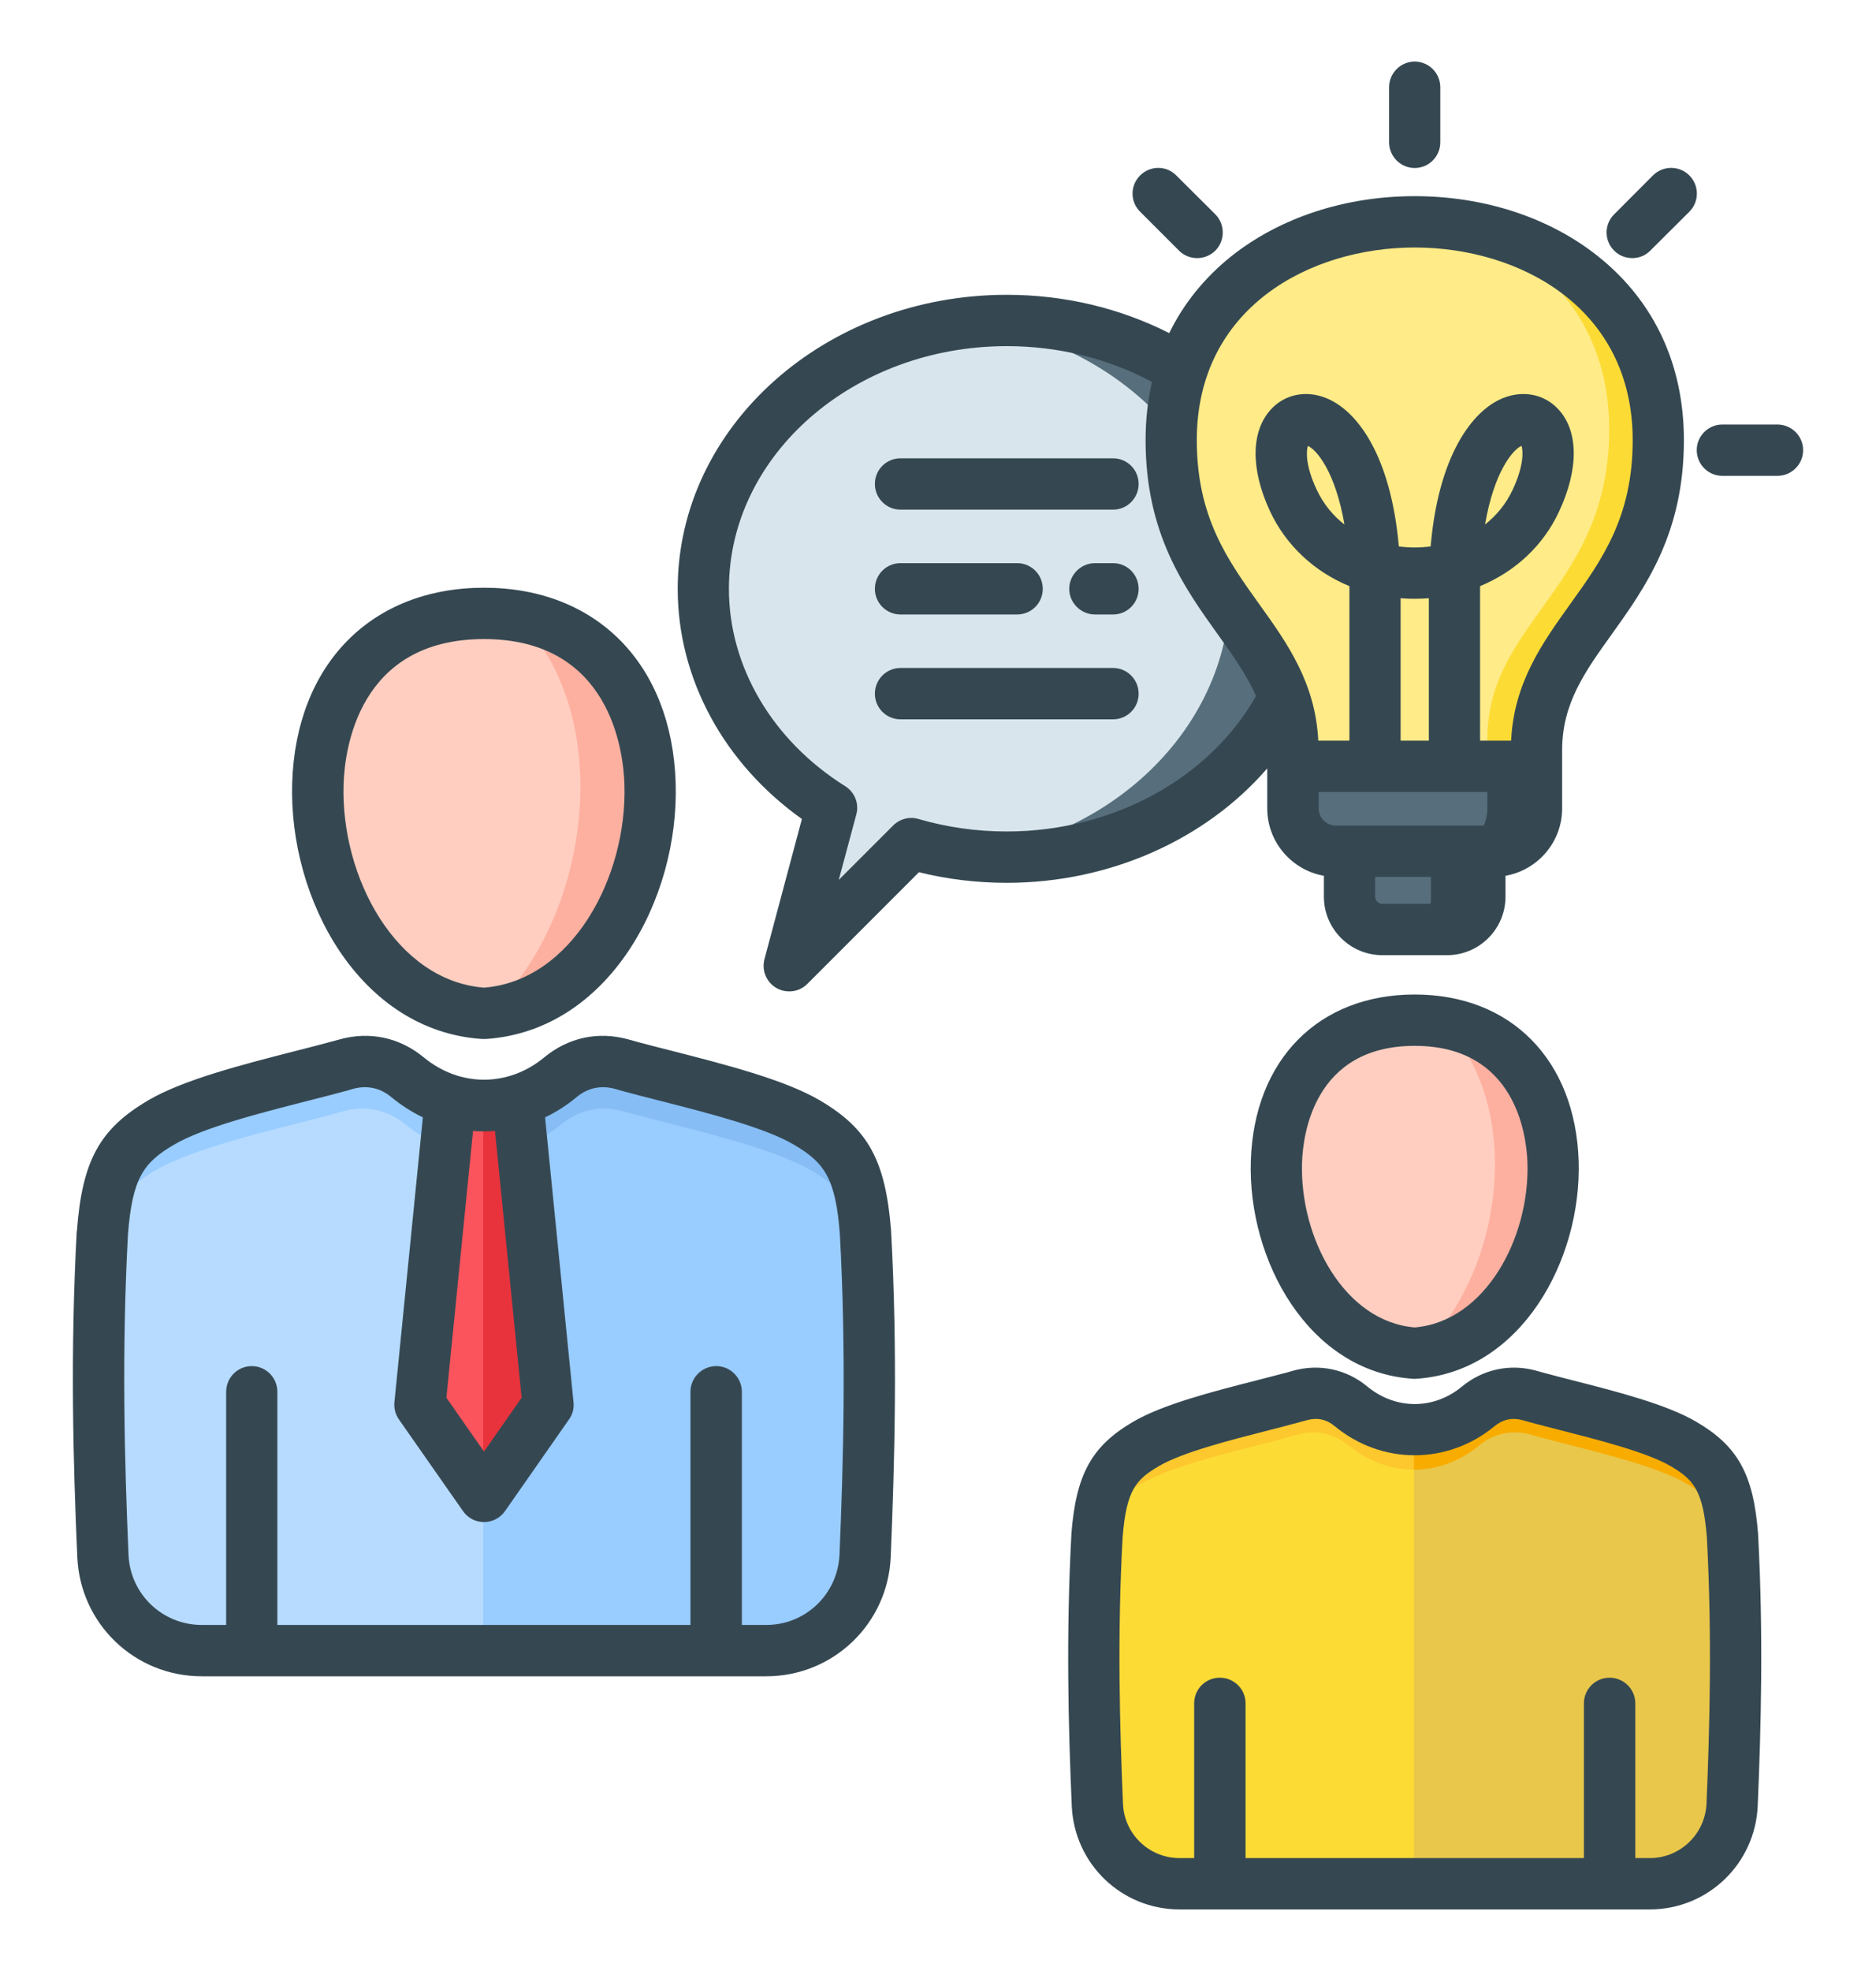 <svg width="20" height="21" viewBox="0 0 20 21" fill="none" xmlns="http://www.w3.org/2000/svg">
<g clip-path="url(#clip0_81_2476)">
<path fill-rule="evenodd" clip-rule="evenodd" d="M18.454 19.226C18.494 18.278 18.513 17.356 18.458 16.364C18.415 15.802 18.289 15.591 17.937 15.385C17.579 15.175 16.869 15.024 16.367 14.888L16.295 14.868C16.101 14.814 15.909 14.855 15.754 14.983C15.348 15.319 14.8 15.319 14.395 14.983C14.239 14.855 14.047 14.814 13.853 14.868L13.781 14.888C13.279 15.024 12.569 15.175 12.212 15.385C11.859 15.591 11.734 15.802 11.691 16.364C11.636 17.356 11.654 18.278 11.694 19.226C11.714 19.696 12.101 20.066 12.571 20.066H17.578C18.048 20.066 18.435 19.696 18.454 19.226Z" fill="#F9AC00"/>
<path fill-rule="evenodd" clip-rule="evenodd" d="M18.454 19.226C18.494 18.294 18.512 17.388 18.461 16.415C18.388 16.12 18.249 15.964 17.987 15.811C17.624 15.598 16.901 15.444 16.39 15.306L16.317 15.285C16.119 15.23 15.924 15.272 15.766 15.403C15.353 15.744 14.796 15.743 14.383 15.403C14.224 15.272 14.029 15.23 13.832 15.285L13.758 15.306C13.248 15.444 12.525 15.598 12.161 15.811C11.899 15.964 11.761 16.12 11.688 16.415C11.636 17.388 11.655 18.294 11.694 19.226C11.714 19.696 12.1 20.066 12.571 20.066H17.578C18.048 20.066 18.435 19.696 18.454 19.226Z" fill="#E9C74B"/>
<path fill-rule="evenodd" clip-rule="evenodd" d="M15.074 15.235C14.836 15.235 14.598 15.151 14.395 14.983C14.239 14.855 14.047 14.814 13.853 14.868L13.781 14.888C13.279 15.024 12.569 15.175 12.212 15.385C11.859 15.591 11.734 15.802 11.691 16.364C11.636 17.356 11.654 18.278 11.694 19.226C11.714 19.696 12.101 20.066 12.571 20.066H15.074V15.235L15.074 15.235Z" fill="#FDC72E"/>
<path fill-rule="evenodd" clip-rule="evenodd" d="M11.688 16.415C11.636 17.388 11.655 18.294 11.694 19.226C11.714 19.696 12.1 20.066 12.571 20.066H15.074V15.658C14.832 15.658 14.589 15.573 14.383 15.403C14.224 15.272 14.029 15.23 13.832 15.285L13.758 15.306C13.248 15.444 12.525 15.598 12.161 15.811C11.899 15.964 11.761 16.12 11.688 16.415Z" fill="#FCDB35"/>
<path fill-rule="evenodd" clip-rule="evenodd" d="M15.074 14.418C13.344 14.306 12.887 10.873 15.074 10.873C17.262 10.873 16.805 14.306 15.074 14.418Z" fill="#FDB0A0"/>
<path fill-rule="evenodd" clip-rule="evenodd" d="M15.074 14.418C13.344 14.306 12.887 10.873 15.074 10.873C15.182 10.873 15.284 10.882 15.379 10.898C16.258 11.76 16.044 13.564 15.123 14.414C15.107 14.415 15.091 14.417 15.074 14.418V14.418Z" fill="#FFCEC0"/>
<path fill-rule="evenodd" clip-rule="evenodd" d="M9.208 16.568C9.256 15.431 9.278 14.324 9.212 13.134C9.16 12.46 9.01 12.207 8.587 11.959C8.158 11.708 7.305 11.526 6.703 11.363L6.617 11.339C6.384 11.274 6.154 11.323 5.967 11.477C5.48 11.88 4.823 11.88 4.336 11.477C4.15 11.323 3.92 11.274 3.686 11.339L3.6 11.363C2.998 11.526 2.145 11.708 1.717 11.959C1.294 12.207 1.143 12.46 1.091 13.134C1.026 14.324 1.047 15.431 1.095 16.568C1.119 17.132 1.583 17.577 2.148 17.577H8.156C8.72 17.577 9.184 17.132 9.208 16.568Z" fill="#86BDF5"/>
<path fill-rule="evenodd" clip-rule="evenodd" d="M9.208 16.568C9.255 15.45 9.277 14.363 9.215 13.196C9.128 12.842 8.961 12.655 8.647 12.47C8.211 12.215 7.343 12.03 6.731 11.864L6.643 11.84C6.405 11.774 6.171 11.823 5.981 11.98C5.486 12.39 4.817 12.389 4.322 11.98C4.132 11.823 3.898 11.774 3.66 11.84L3.573 11.864C2.96 12.03 2.092 12.215 1.656 12.47C1.342 12.655 1.175 12.842 1.088 13.196C1.026 14.363 1.048 15.45 1.095 16.568C1.119 17.132 1.583 17.577 2.148 17.577H8.156C8.72 17.577 9.184 17.132 9.208 16.568Z" fill="#99CCFF"/>
<path fill-rule="evenodd" clip-rule="evenodd" d="M5.152 11.779C4.866 11.779 4.58 11.678 4.336 11.477C4.15 11.323 3.92 11.274 3.686 11.339L3.6 11.363C2.998 11.526 2.145 11.708 1.717 11.959C1.294 12.207 1.143 12.46 1.091 13.134C1.026 14.324 1.047 15.431 1.095 16.568C1.119 17.132 1.583 17.577 2.148 17.577H5.152V11.779L5.152 11.779Z" fill="#99CCFF"/>
<path fill-rule="evenodd" clip-rule="evenodd" d="M1.088 13.196C1.026 14.363 1.048 15.45 1.095 16.568C1.119 17.132 1.583 17.577 2.148 17.577H5.152V12.287C4.861 12.287 4.57 12.185 4.322 11.98C4.132 11.823 3.898 11.774 3.66 11.84L3.573 11.864C2.96 12.03 2.092 12.215 1.656 12.47C1.342 12.655 1.175 12.842 1.088 13.196Z" fill="#B6DBFF"/>
<path fill-rule="evenodd" clip-rule="evenodd" d="M5.152 10.799C3.075 10.665 2.527 6.545 5.152 6.545C7.776 6.545 7.228 10.665 5.152 10.799Z" fill="#FDB0A0"/>
<path fill-rule="evenodd" clip-rule="evenodd" d="M5.152 10.799C3.075 10.665 2.527 6.545 5.152 6.545C5.281 6.545 5.403 6.556 5.517 6.575C6.572 7.609 6.316 9.774 5.21 10.794C5.191 10.796 5.171 10.798 5.152 10.799L5.152 10.799Z" fill="#FFCEC0"/>
<path fill-rule="evenodd" clip-rule="evenodd" d="M4.793 11.725L4.469 14.966L5.152 15.943L5.835 14.966L5.511 11.725C5.276 11.796 5.028 11.796 4.793 11.725L4.793 11.725Z" fill="#FB545C"/>
<path fill-rule="evenodd" clip-rule="evenodd" d="M5.152 15.943L5.835 14.966L5.511 11.725C5.393 11.761 5.272 11.778 5.152 11.778V15.943V15.943Z" fill="#E8333C"/>
<path fill-rule="evenodd" clip-rule="evenodd" d="M10.725 3.406C12.515 3.406 13.967 4.689 13.967 6.272C13.967 7.855 12.515 9.138 10.725 9.138C10.369 9.138 10.026 9.087 9.705 8.993L8.4 10.298L8.852 8.612C8.024 8.093 7.483 7.238 7.483 6.272C7.483 4.69 8.934 3.406 10.725 3.406L10.725 3.406Z" fill="#576F7C"/>
<path fill-rule="evenodd" clip-rule="evenodd" d="M10.298 9.113C10.094 9.089 9.896 9.049 9.705 8.993L8.401 10.298L8.852 8.612C8.024 8.093 7.483 7.238 7.483 6.272C7.483 4.817 8.709 3.616 10.298 3.431C11.887 3.616 13.114 4.817 13.114 6.272C13.114 7.727 11.887 8.929 10.298 9.113V9.113Z" fill="#D9E5EC"/>
<path fill-rule="evenodd" clip-rule="evenodd" d="M13.775 8.613C13.775 8.865 13.981 9.07 14.233 9.07H15.916C16.167 9.07 16.373 8.865 16.373 8.613V7.992C16.373 6.734 17.672 6.381 17.672 4.69C17.672 3.139 16.373 2.363 15.074 2.363C13.775 2.363 12.477 3.139 12.477 4.69C12.477 6.381 13.775 6.734 13.775 7.992V8.613H13.775Z" fill="#FCDB35"/>
<path fill-rule="evenodd" clip-rule="evenodd" d="M13.775 8.613C13.775 8.865 13.981 9.07 14.233 9.07H15.4C15.651 9.07 15.857 8.865 15.857 8.613V7.874C15.857 6.616 17.156 6.263 17.156 4.572C17.156 3.414 16.431 2.688 15.524 2.394C15.375 2.373 15.225 2.363 15.074 2.363C13.775 2.363 12.477 3.139 12.477 4.69C12.477 6.381 13.775 6.734 13.775 7.992V8.613L13.775 8.613Z" fill="#FFEB87"/>
<path fill-rule="evenodd" clip-rule="evenodd" d="M15.777 8.627H14.371V9.549C14.371 9.744 14.53 9.904 14.725 9.904H15.423C15.618 9.904 15.777 9.744 15.777 9.549V8.627Z" fill="#354852"/>
<path fill-rule="evenodd" clip-rule="evenodd" d="M15.255 8.627H14.371V9.549C14.371 9.744 14.53 9.904 14.725 9.904H15.028C15.16 9.852 15.255 9.723 15.255 9.573V8.627Z" fill="#576F7C"/>
<path fill-rule="evenodd" clip-rule="evenodd" d="M16.372 8.613C16.372 8.864 16.167 9.07 15.915 9.07H14.233C13.982 9.07 13.776 8.864 13.776 8.613V8.165H16.372V8.613Z" fill="#354852"/>
<path fill-rule="evenodd" clip-rule="evenodd" d="M15.4 9.07H14.233C13.982 9.07 13.776 8.864 13.776 8.613V8.165H15.857V8.613C15.857 8.864 15.651 9.07 15.4 9.07Z" fill="#576F7C"/>
<path fill-rule="evenodd" clip-rule="evenodd" d="M19.223 4.796C19.223 4.948 19.1 5.07 18.948 5.07H18.362C18.212 5.07 18.089 4.948 18.089 4.796C18.089 4.645 18.212 4.523 18.362 4.523H18.948C19.1 4.523 19.223 4.645 19.223 4.796ZM17.208 2.67C17.101 2.564 17.101 2.39 17.208 2.284L17.622 1.869C17.73 1.762 17.903 1.762 18.01 1.869C18.117 1.976 18.117 2.149 18.01 2.256L17.594 2.67C17.541 2.724 17.472 2.75 17.402 2.75C17.332 2.75 17.261 2.724 17.208 2.67ZM12.155 2.256C12.047 2.149 12.047 1.976 12.155 1.869C12.262 1.762 12.435 1.762 12.54 1.869L12.957 2.284C13.062 2.39 13.062 2.564 12.957 2.67C12.902 2.724 12.832 2.75 12.763 2.75C12.693 2.75 12.623 2.724 12.569 2.67L12.155 2.256H12.155ZM14.809 1.516V0.93C14.809 0.779 14.932 0.656 15.082 0.656C15.233 0.656 15.355 0.779 15.355 0.93V1.516C15.355 1.667 15.233 1.79 15.082 1.79C14.932 1.79 14.809 1.667 14.809 1.516ZM15.082 14.143C14.331 14.081 13.855 13.189 13.881 12.387C13.89 12.095 14.005 11.143 15.082 11.143C16.159 11.143 16.274 12.095 16.284 12.387C16.31 13.189 15.834 14.081 15.082 14.143ZM15.082 10.596C14.056 10.596 13.369 11.292 13.335 12.369C13.301 13.429 13.953 14.618 15.063 14.69C15.071 14.691 15.077 14.691 15.082 14.691C15.088 14.691 15.094 14.691 15.099 14.69C16.212 14.618 16.863 13.429 16.83 12.369C16.794 11.292 16.108 10.596 15.082 10.596H15.082ZM18.193 19.217C18.178 19.542 17.912 19.797 17.588 19.797H17.434V18.148C17.434 17.997 17.31 17.875 17.159 17.875C17.009 17.875 16.886 17.997 16.886 18.148V19.797H13.279V18.148C13.279 17.997 13.156 17.875 13.004 17.875C12.853 17.875 12.731 17.997 12.731 18.148V19.797H12.576C12.251 19.797 11.985 19.542 11.972 19.217C11.938 18.405 11.91 17.434 11.968 16.383C12.008 15.873 12.111 15.764 12.356 15.62C12.606 15.473 13.119 15.343 13.529 15.238C13.644 15.208 13.757 15.18 13.86 15.151L13.934 15.131C14.041 15.101 14.141 15.122 14.228 15.194C14.73 15.609 15.433 15.609 15.935 15.194C16.024 15.122 16.122 15.101 16.231 15.131L16.304 15.152C16.408 15.18 16.521 15.208 16.636 15.238C17.046 15.343 17.556 15.473 17.809 15.62C18.053 15.764 18.157 15.873 18.197 16.383C18.253 17.434 18.227 18.405 18.193 19.218L18.193 19.217ZM18.743 16.344V16.35C18.801 17.425 18.774 18.415 18.739 19.24C18.712 19.859 18.206 20.344 17.588 20.344H12.576C11.957 20.344 11.452 19.859 11.426 19.24C11.39 18.415 11.364 17.425 11.422 16.35V16.344C11.471 15.709 11.637 15.408 12.079 15.149C12.398 14.962 12.927 14.827 13.393 14.708C13.507 14.679 13.616 14.651 13.717 14.624L13.787 14.604C14.066 14.527 14.354 14.588 14.576 14.772C14.879 15.022 15.286 15.022 15.587 14.772C15.811 14.588 16.099 14.527 16.378 14.604L16.449 14.624C16.549 14.651 16.658 14.679 16.771 14.708C17.238 14.827 17.767 14.962 18.085 15.149C18.528 15.408 18.694 15.709 18.743 16.344ZM12.139 6.274C12.139 6.425 12.017 6.547 11.867 6.547H11.674C11.524 6.547 11.399 6.424 11.399 6.274C11.399 6.123 11.524 6 11.674 6H11.867C12.017 6 12.139 6.122 12.139 6.274ZM12.139 7.391C12.139 7.542 12.017 7.664 11.867 7.664H9.6C9.449 7.664 9.327 7.542 9.327 7.391C9.327 7.239 9.449 7.117 9.6 7.117H11.867C12.017 7.117 12.139 7.24 12.139 7.391ZM12.139 5.156C12.139 5.307 12.017 5.43 11.867 5.43H9.6C9.449 5.43 9.327 5.307 9.327 5.156C9.327 5.005 9.449 4.883 9.6 4.883H11.867C12.017 4.883 12.139 5.005 12.139 5.156ZM9.327 6.274C9.327 6.122 9.449 6 9.6 6H10.844C10.995 6 11.117 6.122 11.117 6.274C11.117 6.425 10.995 6.547 10.844 6.547H9.6C9.449 6.547 9.327 6.424 9.327 6.274ZM10.733 8.859C11.863 8.859 12.891 8.296 13.39 7.416C13.292 7.19 13.143 6.984 12.985 6.762C12.623 6.257 12.213 5.685 12.213 4.689C12.213 4.473 12.236 4.266 12.281 4.07C11.816 3.82 11.285 3.688 10.733 3.688C9.101 3.688 7.771 4.848 7.771 6.274C7.771 7.104 8.235 7.89 9.01 8.376C9.112 8.44 9.161 8.562 9.129 8.678L8.942 9.375L9.522 8.795C9.594 8.724 9.696 8.697 9.792 8.726C10.095 8.814 10.411 8.859 10.733 8.859L10.733 8.859ZM14.333 5.588C14.214 5.496 14.111 5.374 14.037 5.217C13.915 4.957 13.926 4.805 13.943 4.751C14.037 4.791 14.237 5.029 14.333 5.588ZM15.832 5.588C15.928 5.029 16.127 4.791 16.221 4.75C16.238 4.805 16.248 4.957 16.127 5.217C16.054 5.374 15.95 5.495 15.832 5.588V5.588ZM15.082 2.637C13.964 2.637 12.759 3.279 12.759 4.689C12.759 5.509 13.085 5.963 13.429 6.443C13.723 6.852 14.024 7.276 14.054 7.891H14.386V6.245C14.013 6.091 13.712 5.814 13.54 5.448C13.329 4.996 13.335 4.588 13.555 4.356C13.702 4.2 13.924 4.156 14.135 4.24C14.472 4.373 14.828 4.859 14.913 5.822C15.03 5.837 15.135 5.837 15.252 5.822C15.335 4.859 15.692 4.373 16.027 4.24C16.24 4.156 16.462 4.2 16.609 4.356C16.83 4.588 16.833 4.996 16.622 5.448C16.453 5.814 16.152 6.091 15.779 6.245V7.891H16.11C16.139 7.276 16.442 6.852 16.735 6.443C17.08 5.963 17.406 5.509 17.406 4.689C17.406 3.279 16.201 2.637 15.082 2.637H15.082ZM14.932 7.891V6.374C15.031 6.382 15.133 6.382 15.233 6.374V7.891H14.932ZM15.924 8.796H14.241C14.141 8.796 14.058 8.712 14.058 8.613V8.438H16.107V8.613C16.107 8.712 16.024 8.796 15.924 8.796ZM15.427 9.63H14.738C14.696 9.63 14.661 9.595 14.661 9.554V9.343H15.502V9.554C15.502 9.595 15.468 9.63 15.427 9.63ZM13.51 8.187V8.613C13.51 8.972 13.772 9.271 14.114 9.331V9.554C14.114 9.897 14.393 10.177 14.738 10.177H15.427C15.771 10.177 16.05 9.897 16.05 9.554V9.331C16.393 9.271 16.654 8.972 16.654 8.613V7.99C16.654 7.496 16.897 7.156 17.18 6.762C17.541 6.257 17.952 5.685 17.952 4.689C17.952 3.885 17.635 3.208 17.037 2.731C16.519 2.318 15.824 2.09 15.082 2.09C14.34 2.09 13.646 2.318 13.126 2.731C12.84 2.96 12.618 3.236 12.465 3.549C11.938 3.282 11.347 3.141 10.733 3.141C8.797 3.141 7.225 4.546 7.225 6.274C7.225 7.231 7.717 8.134 8.549 8.726L8.15 10.219C8.118 10.339 8.17 10.465 8.278 10.527C8.319 10.551 8.366 10.563 8.413 10.563C8.485 10.563 8.555 10.536 8.607 10.483L9.797 9.293C10.1 9.368 10.415 9.406 10.733 9.406C11.833 9.406 12.855 8.944 13.51 8.187H13.51ZM3.663 8.356C3.674 7.993 3.817 6.809 5.16 6.809C6.502 6.809 6.645 7.993 6.657 8.356C6.689 9.348 6.096 10.449 5.16 10.523C4.224 10.449 3.631 9.347 3.663 8.356ZM5.141 11.07C3.838 10.985 3.076 9.586 3.115 8.339C3.156 7.077 3.959 6.262 5.16 6.262C6.361 6.262 7.163 7.077 7.203 8.339C7.244 9.586 6.482 10.985 5.177 11.07C5.171 11.07 5.165 11.07 5.16 11.07C5.154 11.07 5.149 11.07 5.141 11.07ZM8.169 17.313H7.909V14.829C7.909 14.678 7.786 14.555 7.636 14.555C7.485 14.555 7.361 14.678 7.361 14.829V17.313H2.957V14.829C2.957 14.678 2.835 14.555 2.684 14.555C2.533 14.555 2.411 14.678 2.411 14.829V17.313H2.151C1.731 17.313 1.387 16.984 1.37 16.564C1.328 15.587 1.296 14.418 1.364 13.154C1.411 12.553 1.528 12.387 1.857 12.195C2.166 12.014 2.757 11.863 3.281 11.729C3.42 11.694 3.552 11.66 3.678 11.626L3.765 11.601C3.912 11.561 4.051 11.59 4.169 11.687C4.277 11.776 4.39 11.848 4.508 11.905L4.205 14.938C4.198 15.003 4.215 15.069 4.252 15.122L4.936 16.1C4.987 16.173 5.069 16.217 5.16 16.217C5.248 16.217 5.333 16.173 5.384 16.1L6.067 15.122C6.105 15.069 6.122 15.003 6.114 14.938L5.811 11.905C5.93 11.848 6.043 11.776 6.15 11.687C6.267 11.59 6.408 11.561 6.555 11.601L6.642 11.626C6.768 11.66 6.9 11.694 7.039 11.729C7.56 11.862 8.154 12.014 8.462 12.195C8.79 12.387 8.909 12.553 8.954 13.154C9.023 14.418 8.991 15.587 8.95 16.564C8.931 16.984 8.589 17.313 8.169 17.313L8.169 17.313ZM5.277 12.05C5.199 12.056 5.12 12.056 5.043 12.05L4.759 14.892L5.16 15.466L5.561 14.892L5.277 12.05H5.277ZM9.5 13.115C9.441 12.365 9.257 12.027 8.739 11.723C8.363 11.503 7.732 11.342 7.174 11.199C7.037 11.164 6.905 11.131 6.787 11.099L6.702 11.075C6.378 10.985 6.06 11.053 5.802 11.266C5.418 11.583 4.902 11.583 4.518 11.266C4.26 11.053 3.94 10.985 3.618 11.075L3.533 11.098C3.413 11.131 3.283 11.164 3.145 11.199C2.588 11.342 1.955 11.503 1.581 11.723C1.063 12.027 0.876 12.365 0.82 13.115C0.82 13.117 0.818 13.119 0.818 13.121C0.748 14.41 0.78 15.596 0.824 16.587C0.854 17.301 1.436 17.86 2.151 17.86H8.169C8.882 17.86 9.466 17.301 9.496 16.587C9.537 15.596 9.571 14.41 9.5 13.121L9.5 13.115Z" fill="#354852"/>
</g>
<defs>
<clipPath id="clip0_81_2476">
<rect width="20" height="20" fill="white" transform="translate(0 0.5)"/>
</clipPath>
</defs>
</svg>
